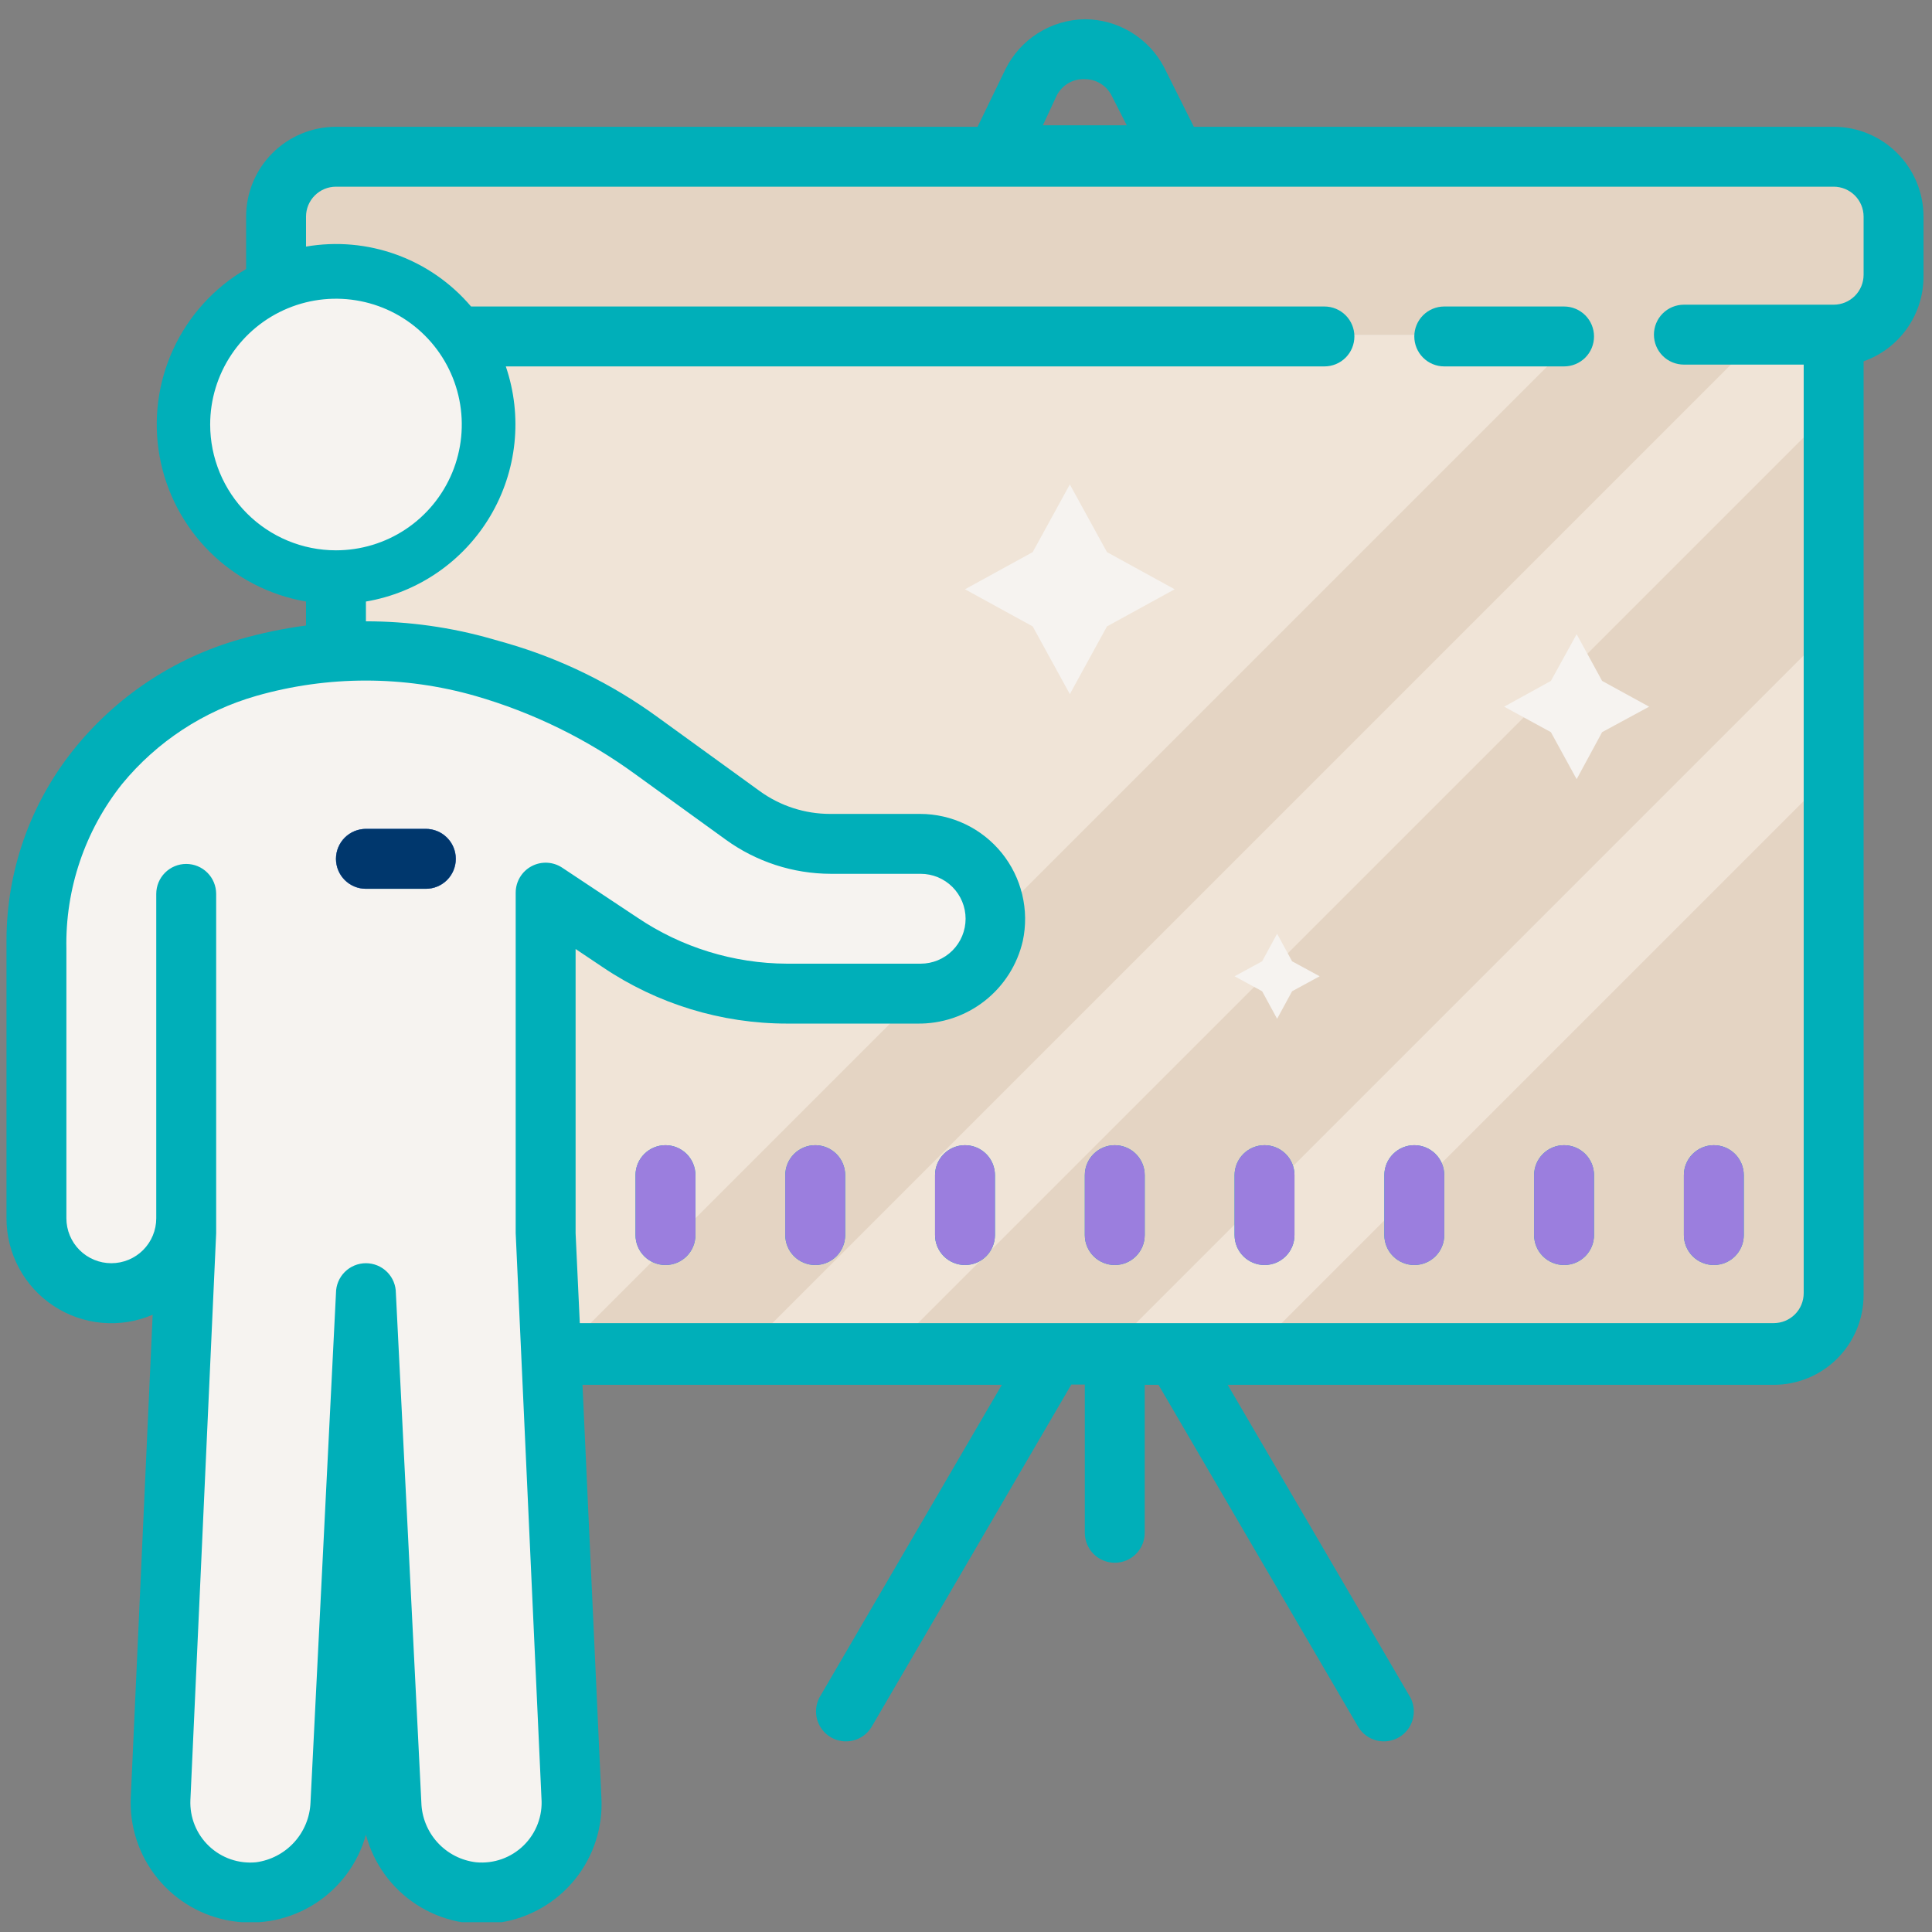 <svg width="129" height="129" viewBox="0 0 129 129" fill="none" xmlns="http://www.w3.org/2000/svg">
<rect x="0" y="0" width="129" height="129" fill="#808080" stroke="none"/>
<g clip-path="url(#clip0_78_150)">
<path d="M22.433 22.345H122.433V90.345H22.433V22.345Z" fill="#F0E4D7"/>
<path d="M122.433 51.485L83.573 90.345H120.013L122.433 87.925V51.485ZM122.433 27.205L59.293 90.345H73.853L122.433 41.765V27.205ZM105.433 22.345L37.433 90.345H49.573L117.573 22.345H105.433Z" fill="#E4D4C3"/>
<path d="M122.433 10.345H22.433C20.224 10.345 18.433 12.136 18.433 14.345V18.345C18.433 20.555 20.224 22.345 22.433 22.345H122.433C124.642 22.345 126.433 20.555 126.433 18.345V14.345C126.433 12.136 124.642 10.345 122.433 10.345Z" fill="#E4D4C3"/>
<path d="M22.433 18.345C19.781 18.345 17.238 19.399 15.362 21.274C13.487 23.15 12.433 25.693 12.433 28.345C12.433 30.998 13.487 33.541 15.362 35.416C17.238 37.292 19.781 38.345 22.433 38.345C25.085 38.345 27.629 37.292 29.504 35.416C31.38 33.541 32.433 30.998 32.433 28.345C32.433 25.693 31.38 23.15 29.504 21.274C27.629 19.399 25.085 18.345 22.433 18.345Z" fill="#F6F3F0"/>
<path d="M36.433 82.345V59.605L41.353 62.925C44.662 65.157 48.562 66.348 52.553 66.345H61.433C62.759 66.345 64.031 65.819 64.969 64.881C65.907 63.943 66.433 62.672 66.433 61.345C66.433 60.019 65.907 58.748 64.969 57.81C64.031 56.872 62.759 56.345 61.433 56.345H55.433C53.318 56.316 51.266 55.615 49.573 54.345L41.253 48.345C39.366 46.976 37.255 45.947 35.013 45.305L32.273 44.525C27.136 43.058 21.691 43.058 16.553 44.525C12.555 45.684 9.017 48.061 6.433 51.325C3.841 54.575 2.43 58.609 2.433 62.765V81.345C2.433 82.671 2.96 83.943 3.898 84.881C4.835 85.819 6.107 86.345 7.433 86.345C8.09 86.345 8.74 86.216 9.347 85.965C9.953 85.713 10.505 85.345 10.969 84.881C11.433 84.417 11.802 83.865 12.053 83.259C12.304 82.652 12.433 82.002 12.433 81.345V82.345L10.713 120.065C10.675 120.877 10.803 121.687 11.087 122.448C11.372 123.208 11.808 123.903 12.369 124.49C12.93 125.077 13.604 125.545 14.351 125.863C15.098 126.182 15.901 126.346 16.713 126.345C18.254 126.347 19.736 125.757 20.853 124.695C21.97 123.634 22.636 122.184 22.713 120.645L24.433 86.345L26.153 120.645C26.23 122.184 26.896 123.634 28.013 124.695C29.13 125.757 30.613 126.347 32.153 126.345C32.965 126.346 33.769 126.182 34.516 125.863C35.263 125.545 35.937 125.077 36.498 124.49C37.059 123.903 37.495 123.208 37.78 122.448C38.064 121.687 38.191 120.877 38.153 120.065L36.433 82.345Z" fill="#F6F3F0"/>
<path d="M44.433 76.465C43.903 76.465 43.394 76.676 43.019 77.051C42.644 77.426 42.433 77.935 42.433 78.465V82.465C42.433 82.996 42.644 83.504 43.019 83.88C43.394 84.255 43.903 84.465 44.433 84.465C44.964 84.465 45.472 84.255 45.848 83.88C46.223 83.504 46.433 82.996 46.433 82.465V78.465C46.433 77.935 46.223 77.426 45.848 77.051C45.472 76.676 44.964 76.465 44.433 76.465ZM54.433 76.465C53.903 76.465 53.394 76.676 53.019 77.051C52.644 77.426 52.433 77.935 52.433 78.465V82.465C52.433 82.996 52.644 83.504 53.019 83.88C53.394 84.255 53.903 84.465 54.433 84.465C54.964 84.465 55.472 84.255 55.848 83.88C56.223 83.504 56.433 82.996 56.433 82.465V78.465C56.433 77.935 56.223 77.426 55.848 77.051C55.472 76.676 54.964 76.465 54.433 76.465ZM64.433 76.465C63.903 76.465 63.394 76.676 63.019 77.051C62.644 77.426 62.433 77.935 62.433 78.465V82.465C62.433 82.996 62.644 83.504 63.019 83.88C63.394 84.255 63.903 84.465 64.433 84.465C64.964 84.465 65.472 84.255 65.848 83.88C66.223 83.504 66.433 82.996 66.433 82.465V78.465C66.433 77.935 66.223 77.426 65.848 77.051C65.472 76.676 64.964 76.465 64.433 76.465ZM74.433 76.465C73.903 76.465 73.394 76.676 73.019 77.051C72.644 77.426 72.433 77.935 72.433 78.465V82.465C72.433 82.996 72.644 83.504 73.019 83.88C73.394 84.255 73.903 84.465 74.433 84.465C74.964 84.465 75.472 84.255 75.848 83.88C76.223 83.504 76.433 82.996 76.433 82.465V78.465C76.433 77.935 76.223 77.426 75.848 77.051C75.472 76.676 74.964 76.465 74.433 76.465ZM84.433 76.465C83.903 76.465 83.394 76.676 83.019 77.051C82.644 77.426 82.433 77.935 82.433 78.465V82.465C82.433 82.996 82.644 83.504 83.019 83.88C83.394 84.255 83.903 84.465 84.433 84.465C84.964 84.465 85.472 84.255 85.848 83.88C86.223 83.504 86.433 82.996 86.433 82.465V78.465C86.433 77.935 86.223 77.426 85.848 77.051C85.472 76.676 84.964 76.465 84.433 76.465ZM94.433 76.465C93.903 76.465 93.394 76.676 93.019 77.051C92.644 77.426 92.433 77.935 92.433 78.465V82.465C92.433 82.996 92.644 83.504 93.019 83.88C93.394 84.255 93.903 84.465 94.433 84.465C94.964 84.465 95.472 84.255 95.848 83.88C96.223 83.504 96.433 82.996 96.433 82.465V78.465C96.433 77.935 96.223 77.426 95.848 77.051C95.472 76.676 94.964 76.465 94.433 76.465ZM104.433 76.465C103.903 76.465 103.394 76.676 103.019 77.051C102.644 77.426 102.433 77.935 102.433 78.465V82.465C102.433 82.996 102.644 83.504 103.019 83.88C103.394 84.255 103.903 84.465 104.433 84.465C104.964 84.465 105.472 84.255 105.848 83.88C106.223 83.504 106.433 82.996 106.433 82.465V78.465C106.433 77.935 106.223 77.426 105.848 77.051C105.472 76.676 104.964 76.465 104.433 76.465ZM114.433 84.465C114.964 84.465 115.472 84.255 115.848 83.88C116.223 83.504 116.433 82.996 116.433 82.465V78.465C116.433 77.935 116.223 77.426 115.848 77.051C115.472 76.676 114.964 76.465 114.433 76.465C113.903 76.465 113.394 76.676 113.019 77.051C112.644 77.426 112.433 77.935 112.433 78.465V82.465C112.433 82.996 112.644 83.504 113.019 83.88C113.394 84.255 113.903 84.465 114.433 84.465ZM104.433 20.465H96.433C95.903 20.465 95.394 20.676 95.019 21.051C94.644 21.426 94.433 21.935 94.433 22.465C94.433 22.996 94.644 23.505 95.019 23.88C95.394 24.255 95.903 24.465 96.433 24.465H104.433C104.964 24.465 105.472 24.255 105.848 23.88C106.223 23.505 106.433 22.996 106.433 22.465C106.433 21.935 106.223 21.426 105.848 21.051C105.472 20.676 104.964 20.465 104.433 20.465ZM28.433 55.345H24.433C23.903 55.345 23.394 55.556 23.019 55.931C22.644 56.306 22.433 56.815 22.433 57.345C22.433 57.876 22.644 58.385 23.019 58.76C23.394 59.135 23.903 59.345 24.433 59.345H28.433C28.964 59.345 29.473 59.135 29.848 58.76C30.223 58.385 30.433 57.876 30.433 57.345C30.433 56.815 30.223 56.306 29.848 55.931C29.473 55.556 28.964 55.345 28.433 55.345Z" fill="#00AFB9"/>
<path d="M44.433 76.465C43.903 76.465 43.394 76.676 43.019 77.051C42.644 77.426 42.433 77.935 42.433 78.465V82.465C42.433 82.996 42.644 83.504 43.019 83.879C43.394 84.255 43.903 84.465 44.433 84.465C44.964 84.465 45.472 84.255 45.848 83.879C46.223 83.504 46.433 82.996 46.433 82.465V78.465C46.433 77.935 46.223 77.426 45.848 77.051C45.472 76.676 44.964 76.465 44.433 76.465ZM54.433 76.465C53.903 76.465 53.394 76.676 53.019 77.051C52.644 77.426 52.433 77.935 52.433 78.465V82.465C52.433 82.996 52.644 83.504 53.019 83.879C53.394 84.255 53.903 84.465 54.433 84.465C54.964 84.465 55.472 84.255 55.848 83.879C56.223 83.504 56.433 82.996 56.433 82.465V78.465C56.433 77.935 56.223 77.426 55.848 77.051C55.472 76.676 54.964 76.465 54.433 76.465ZM64.433 76.465C63.903 76.465 63.394 76.676 63.019 77.051C62.644 77.426 62.433 77.935 62.433 78.465V82.465C62.433 82.996 62.644 83.504 63.019 83.879C63.394 84.255 63.903 84.465 64.433 84.465C64.964 84.465 65.472 84.255 65.848 83.879C66.223 83.504 66.433 82.996 66.433 82.465V78.465C66.433 77.935 66.223 77.426 65.848 77.051C65.472 76.676 64.964 76.465 64.433 76.465ZM74.433 76.465C73.903 76.465 73.394 76.676 73.019 77.051C72.644 77.426 72.433 77.935 72.433 78.465V82.465C72.433 82.996 72.644 83.504 73.019 83.879C73.394 84.255 73.903 84.465 74.433 84.465C74.964 84.465 75.472 84.255 75.848 83.879C76.223 83.504 76.433 82.996 76.433 82.465V78.465C76.433 77.935 76.223 77.426 75.848 77.051C75.472 76.676 74.964 76.465 74.433 76.465ZM84.433 76.465C83.903 76.465 83.394 76.676 83.019 77.051C82.644 77.426 82.433 77.935 82.433 78.465V82.465C82.433 82.996 82.644 83.504 83.019 83.879C83.394 84.255 83.903 84.465 84.433 84.465C84.964 84.465 85.472 84.255 85.848 83.879C86.223 83.504 86.433 82.996 86.433 82.465V78.465C86.433 77.935 86.223 77.426 85.848 77.051C85.472 76.676 84.964 76.465 84.433 76.465ZM94.433 76.465C93.903 76.465 93.394 76.676 93.019 77.051C92.644 77.426 92.433 77.935 92.433 78.465V82.465C92.433 82.996 92.644 83.504 93.019 83.879C93.394 84.255 93.903 84.465 94.433 84.465C94.964 84.465 95.472 84.255 95.848 83.879C96.223 83.504 96.433 82.996 96.433 82.465V78.465C96.433 77.935 96.223 77.426 95.848 77.051C95.472 76.676 94.964 76.465 94.433 76.465ZM104.433 76.465C103.903 76.465 103.394 76.676 103.019 77.051C102.644 77.426 102.433 77.935 102.433 78.465V82.465C102.433 82.996 102.644 83.504 103.019 83.879C103.394 84.255 103.903 84.465 104.433 84.465C104.964 84.465 105.472 84.255 105.848 83.879C106.223 83.504 106.433 82.996 106.433 82.465V78.465C106.433 77.935 106.223 77.426 105.848 77.051C105.472 76.676 104.964 76.465 104.433 76.465ZM114.433 84.465C114.964 84.465 115.472 84.255 115.848 83.879C116.223 83.504 116.433 82.996 116.433 82.465V78.465C116.433 77.935 116.223 77.426 115.848 77.051C115.472 76.676 114.964 76.465 114.433 76.465C113.903 76.465 113.394 76.676 113.019 77.051C112.644 77.426 112.433 77.935 112.433 78.465V82.465C112.433 82.996 112.644 83.504 113.019 83.879C113.394 84.255 113.903 84.465 114.433 84.465ZM28.433 55.345H24.433C23.903 55.345 23.394 55.556 23.019 55.931C22.644 56.306 22.433 56.815 22.433 57.345C22.433 57.876 22.644 58.385 23.019 58.76C23.394 59.135 23.903 59.345 24.433 59.345H28.433C28.964 59.345 29.473 59.135 29.848 58.76C30.223 58.385 30.433 57.876 30.433 57.345C30.433 56.815 30.223 56.306 29.848 55.931C29.473 55.556 28.964 55.345 28.433 55.345Z" fill="#9B7EDE"/>
<path fill-rule="evenodd" clip-rule="evenodd" d="M24.433 55.345H28.433C28.964 55.345 29.473 55.556 29.848 55.931C30.223 56.306 30.433 56.815 30.433 57.345C30.433 57.876 30.223 58.385 29.848 58.76C29.473 59.135 28.964 59.345 28.433 59.345H24.433C23.903 59.345 23.394 59.135 23.019 58.76C22.644 58.385 22.433 57.876 22.433 57.345C22.433 56.815 22.644 56.306 23.019 55.931C23.394 55.556 23.903 55.345 24.433 55.345Z" fill="#00376D"/>
<path d="M122.433 8.465H79.713L77.713 4.465C77.203 3.507 76.443 2.706 75.513 2.146C74.583 1.586 73.519 1.288 72.433 1.285C71.32 1.3 70.233 1.624 69.294 2.221C68.354 2.817 67.599 3.664 67.113 4.665L65.273 8.465H22.433C20.842 8.465 19.316 9.098 18.191 10.223C17.066 11.348 16.433 12.874 16.433 14.465V17.965C14.303 19.204 12.607 21.068 11.573 23.305C10.539 25.541 10.219 28.042 10.656 30.467C11.093 32.892 12.266 35.123 14.015 36.858C15.764 38.593 18.005 39.748 20.433 40.165V41.765C18.939 41.963 17.462 42.27 16.013 42.685C11.616 43.934 7.72 46.529 4.873 50.105C2.008 53.704 0.444 58.166 0.433 62.765V81.345C0.432 82.505 0.719 83.646 1.268 84.667C1.817 85.688 2.611 86.557 3.578 87.195C4.546 87.834 5.657 88.222 6.811 88.325C7.966 88.428 9.128 88.243 10.193 87.785L8.733 119.985C8.639 121.951 9.273 123.882 10.513 125.41C11.754 126.938 13.513 127.955 15.456 128.267C17.399 128.579 19.389 128.163 21.045 127.101C22.701 126.038 23.908 124.402 24.433 122.505C24.941 124.423 26.142 126.085 27.806 127.166C29.469 128.248 31.475 128.673 33.434 128.359C35.393 128.045 37.165 127.014 38.407 125.467C39.649 123.92 40.271 121.966 40.153 119.985L38.893 92.465H66.893L54.713 113.345C54.474 113.802 54.421 114.334 54.565 114.83C54.708 115.325 55.038 115.746 55.485 116.004C55.931 116.262 56.46 116.338 56.961 116.215C57.462 116.092 57.897 115.781 58.173 115.345L71.533 92.445H72.433V102.345C72.433 102.876 72.644 103.385 73.019 103.76C73.394 104.135 73.903 104.345 74.433 104.345C74.964 104.345 75.472 104.135 75.848 103.76C76.223 103.385 76.433 102.876 76.433 102.345V92.465H77.353L90.713 115.345C90.99 115.781 91.424 116.092 91.925 116.215C92.426 116.338 92.956 116.262 93.402 116.004C93.849 115.746 94.178 115.325 94.322 114.83C94.466 114.334 94.412 113.802 94.173 113.345L81.973 92.465H118.433C120.025 92.465 121.551 91.833 122.676 90.708C123.801 89.583 124.433 88.057 124.433 86.465V24.125C125.604 23.712 126.617 22.945 127.333 21.931C128.05 20.918 128.434 19.707 128.433 18.465V14.465C128.433 13.678 128.278 12.897 127.977 12.169C127.675 11.441 127.233 10.78 126.676 10.223C126.119 9.666 125.457 9.224 124.729 8.922C124.001 8.621 123.221 8.465 122.433 8.465ZM70.573 6.345C70.751 6.011 71.02 5.733 71.35 5.546C71.679 5.358 72.055 5.268 72.433 5.285C72.801 5.285 73.161 5.385 73.475 5.576C73.789 5.766 74.044 6.039 74.213 6.365L75.233 8.365H69.633L70.573 6.345ZM14.033 28.345C14.033 26.684 14.526 25.06 15.449 23.679C16.372 22.297 17.684 21.221 19.219 20.585C20.754 19.949 22.443 19.783 24.072 20.107C25.702 20.431 27.198 21.231 28.373 22.406C29.548 23.581 30.348 25.077 30.672 26.707C30.996 28.336 30.83 30.025 30.194 31.56C29.558 33.095 28.482 34.407 27.1 35.33C25.719 36.253 24.095 36.745 22.433 36.745C20.206 36.745 18.069 35.86 16.494 34.285C14.918 32.71 14.033 30.573 14.033 28.345ZM34.433 82.345L36.153 120.065C36.197 120.645 36.113 121.228 35.908 121.772C35.703 122.317 35.382 122.81 34.967 123.217C34.551 123.625 34.053 123.937 33.505 124.132C32.956 124.326 32.373 124.399 31.793 124.345C30.804 124.23 29.89 123.763 29.218 123.028C28.545 122.293 28.16 121.341 28.133 120.345L26.433 86.345C26.433 85.815 26.223 85.306 25.848 84.931C25.473 84.556 24.964 84.345 24.433 84.345C23.903 84.345 23.394 84.556 23.019 84.931C22.644 85.306 22.433 85.815 22.433 86.345L20.733 120.345C20.695 121.334 20.309 122.277 19.643 123.009C18.977 123.741 18.074 124.214 17.093 124.345C16.523 124.4 15.948 124.332 15.407 124.146C14.865 123.959 14.37 123.659 13.955 123.264C13.54 122.87 13.214 122.391 13 121.86C12.785 121.328 12.688 120.758 12.713 120.185L14.433 82.345V59.685C14.433 59.155 14.223 58.646 13.848 58.271C13.473 57.896 12.964 57.685 12.433 57.685C11.903 57.685 11.394 57.896 11.019 58.271C10.644 58.646 10.433 59.155 10.433 59.685V81.345C10.433 82.141 10.117 82.904 9.555 83.467C8.992 84.029 8.229 84.345 7.433 84.345C6.638 84.345 5.875 84.029 5.312 83.467C4.749 82.904 4.433 82.141 4.433 81.345V63.345C4.354 59.357 5.67 55.467 8.153 52.345C10.474 49.521 13.599 47.47 17.113 46.465C21.891 45.1 26.956 45.1 31.733 46.465C35.579 47.573 39.2 49.347 42.433 51.705L48.433 56.045C50.479 57.535 52.943 58.34 55.473 58.345H61.473C62.269 58.345 63.032 58.661 63.595 59.224C64.157 59.787 64.473 60.55 64.473 61.345C64.473 62.141 64.157 62.904 63.595 63.467C63.032 64.029 62.269 64.345 61.473 64.345H52.553C48.989 64.332 45.508 63.26 42.553 61.265L37.553 57.945C37.252 57.742 36.902 57.624 36.539 57.605C36.176 57.586 35.815 57.666 35.494 57.837C35.173 58.007 34.905 58.262 34.718 58.574C34.531 58.885 34.433 59.242 34.433 59.605V82.345ZM124.433 18.345C124.433 18.876 124.223 19.384 123.848 19.76C123.472 20.135 122.964 20.345 122.433 20.345H112.433C111.903 20.345 111.394 20.556 111.019 20.931C110.644 21.306 110.433 21.815 110.433 22.345C110.433 22.876 110.644 23.384 111.019 23.76C111.394 24.135 111.903 24.345 112.433 24.345H120.433V86.345C120.433 86.876 120.223 87.385 119.848 87.76C119.472 88.135 118.964 88.345 118.433 88.345H38.713L38.433 82.345V63.365L40.253 64.585C43.887 67.036 48.17 68.345 52.553 68.345H61.233C62.864 68.373 64.456 67.84 65.741 66.835C67.026 65.831 67.927 64.415 68.293 62.825C68.511 61.803 68.497 60.745 68.253 59.728C68.01 58.712 67.542 57.763 66.885 56.95C66.227 56.138 65.397 55.482 64.454 55.031C63.51 54.581 62.479 54.346 61.433 54.345H55.433C53.746 54.347 52.1 53.815 50.733 52.825L43.913 47.885C40.866 45.665 37.455 43.993 33.833 42.945L32.853 42.665C30.115 41.882 27.281 41.485 24.433 41.485V40.165C26.146 39.873 27.774 39.213 29.206 38.23C30.638 37.247 31.84 35.965 32.728 34.472C33.616 32.979 34.169 31.311 34.35 29.583C34.53 27.856 34.334 26.11 33.773 24.465H88.433C88.964 24.465 89.472 24.255 89.848 23.88C90.223 23.505 90.433 22.996 90.433 22.465C90.433 21.935 90.223 21.426 89.848 21.051C89.472 20.676 88.964 20.465 88.433 20.465H31.453C30.123 18.898 28.407 17.704 26.474 17.003C24.542 16.301 22.459 16.116 20.433 16.465V14.465C20.433 13.935 20.644 13.426 21.019 13.051C21.394 12.676 21.903 12.465 22.433 12.465H122.433C122.964 12.465 123.472 12.676 123.848 13.051C124.223 13.426 124.433 13.935 124.433 14.465V18.345Z" fill="#00AFB9"/>
<path d="M71.433 32.346L73.913 36.865L78.433 39.346L73.913 41.825L71.433 46.346L68.953 41.825L64.433 39.346L68.953 36.865L71.433 32.346ZM105.273 42.346L106.973 45.465L110.113 47.185L106.973 48.886L105.273 52.026L103.553 48.886L100.433 47.185L103.553 45.465L105.273 42.346ZM85.273 62.346L86.273 64.186L88.113 65.186L86.273 66.186L85.273 68.025L84.273 66.186L82.433 65.186L84.273 64.186L85.273 62.346Z" fill="#F6F3F0"/>
</g>
<defs>
<clipPath id="clip0_78_150">
<rect width="128" height="128" fill="white" transform="translate(0.433 0.345)"/>
</clipPath>
</defs>
</svg>
